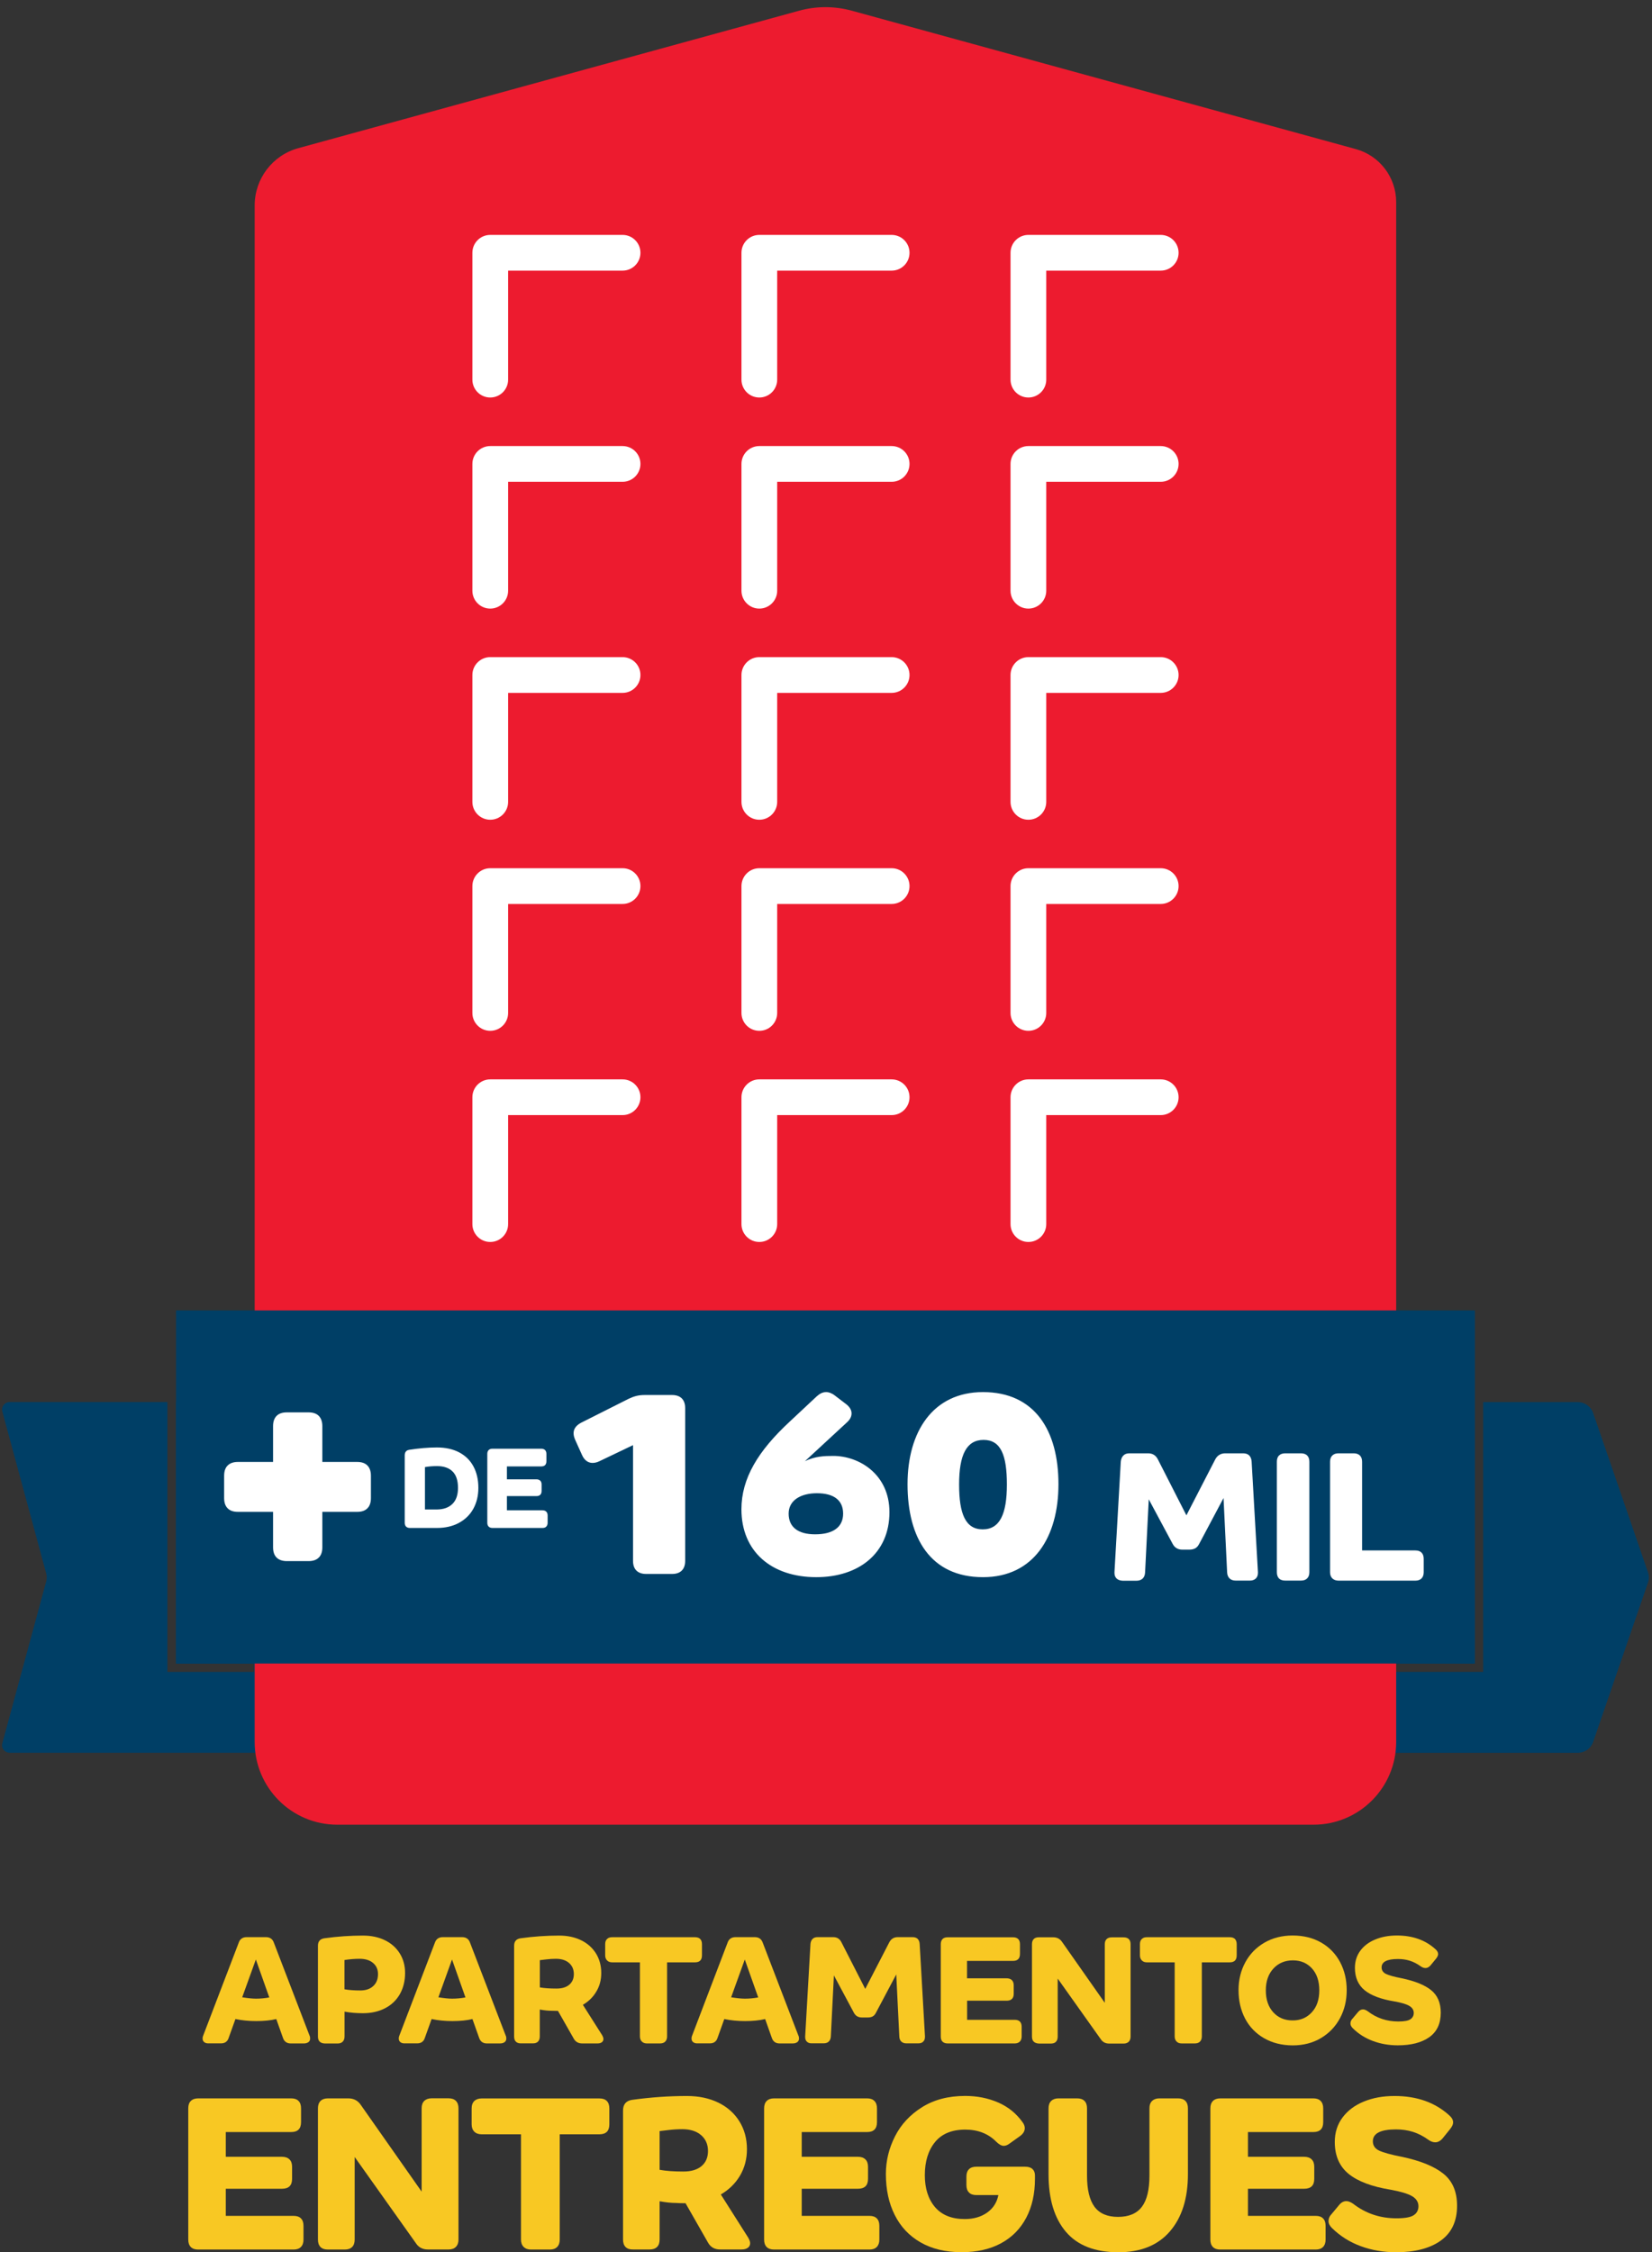 <svg width="135" height="184" viewBox="0 0 135 184" fill="none" xmlns="http://www.w3.org/2000/svg">
<rect x="0" y="0" width="135" height="184" fill="#333333" stroke="none"/>
<path fill-rule="evenodd" clip-rule="evenodd" d="M121.203 136.588H114.1V135.908H120.515V114.546H101.672C101.267 114.546 100.973 114.929 101.078 115.323L104.666 128.551C104.722 128.761 104.722 128.983 104.666 129.194L101.078 142.422C100.973 142.81 101.267 143.198 101.672 143.198H128.939C129.505 143.198 130.009 142.838 130.192 142.305L134.679 129.272C134.767 129.011 134.767 128.728 134.679 128.473C134.013 126.548 131.141 118.203 130.192 115.44C130.009 114.907 129.505 114.546 128.939 114.546H121.203V136.588Z" fill="#003F66"/>
<path fill-rule="evenodd" clip-rule="evenodd" d="M13.68 136.592H20.762V135.913H14.387V114.541H21.884V143.193H0.783C0.378 143.193 0.084 142.81 0.19 142.416L3.777 129.189C3.833 128.978 3.833 128.756 3.777 128.545L0.19 115.318C0.084 114.924 0.378 114.541 0.783 114.541H13.68V136.592Z" fill="#003F66"/>
<path d="M22.006 163.182L20.908 160.081L19.793 163.171C20.259 163.243 20.631 163.282 20.919 163.282C21.274 163.282 21.634 163.249 22.006 163.182ZM16.688 166.833C16.599 166.761 16.555 166.667 16.555 166.534C16.555 166.45 16.571 166.367 16.61 166.284L19.505 158.716C19.605 158.411 19.827 158.255 20.159 158.255H21.729C22.061 158.255 22.278 158.411 22.383 158.716L25.289 166.284C25.328 166.356 25.344 166.439 25.344 166.534C25.344 166.661 25.3 166.761 25.206 166.833C25.111 166.9 24.989 166.939 24.829 166.939H23.758C23.437 166.939 23.22 166.783 23.121 166.478L22.577 164.947C22.111 165.058 21.568 165.113 20.936 165.113C20.342 165.113 19.777 165.058 19.239 164.947L18.695 166.461C18.601 166.778 18.39 166.933 18.058 166.933H17.054C16.898 166.939 16.776 166.905 16.688 166.833Z" fill="#F8C823"/>
<path d="M30.502 162.25C30.763 162.012 30.89 161.684 30.89 161.274C30.89 160.897 30.757 160.591 30.485 160.364C30.214 160.136 29.853 160.025 29.387 160.025C28.988 160.025 28.578 160.059 28.151 160.125V162.517C28.533 162.583 28.96 162.611 29.443 162.611C29.887 162.611 30.241 162.495 30.502 162.25ZM26.127 166.795C26.027 166.7 25.982 166.556 25.982 166.373V158.96C25.982 158.605 26.154 158.405 26.498 158.35C27.574 158.2 28.628 158.128 29.654 158.128C30.341 158.128 30.94 158.256 31.461 158.511C31.983 158.766 32.382 159.127 32.67 159.587C32.959 160.053 33.103 160.586 33.103 161.185C33.103 161.834 32.959 162.406 32.681 162.905C32.399 163.399 31.999 163.787 31.478 164.059C30.957 164.331 30.352 164.47 29.659 164.47C29.138 164.47 28.639 164.431 28.156 164.342V166.373C28.156 166.55 28.106 166.689 28.012 166.789C27.918 166.889 27.774 166.944 27.591 166.944H26.565C26.365 166.939 26.226 166.889 26.127 166.795Z" fill="#F8C823"/>
<path d="M38.037 163.182L36.939 160.081L35.825 163.171C36.29 163.243 36.662 163.282 36.95 163.282C37.3 163.282 37.666 163.249 38.037 163.182ZM32.719 166.833C32.63 166.761 32.586 166.667 32.586 166.534C32.586 166.45 32.603 166.367 32.641 166.284L35.536 158.716C35.636 158.411 35.858 158.255 36.191 158.255H37.76C38.093 158.255 38.309 158.411 38.414 158.716L41.32 166.284C41.359 166.356 41.376 166.439 41.376 166.534C41.376 166.661 41.331 166.761 41.237 166.833C41.143 166.9 41.021 166.939 40.86 166.939H39.79C39.468 166.939 39.252 166.783 39.152 166.478L38.608 164.947C38.148 165.058 37.599 165.113 36.967 165.113C36.373 165.113 35.808 165.058 35.27 164.947L34.727 166.461C34.632 166.778 34.422 166.933 34.089 166.933H33.085C32.93 166.939 32.802 166.905 32.719 166.833Z" fill="#F8C823"/>
<path d="M46.517 162.145C46.766 161.934 46.894 161.646 46.894 161.274C46.894 160.897 46.761 160.591 46.5 160.364C46.234 160.136 45.879 160.025 45.424 160.025C45.163 160.025 44.903 160.042 44.631 160.075C44.359 160.109 44.193 160.131 44.115 160.136V162.361C44.487 162.428 44.936 162.456 45.463 162.456C45.912 162.461 46.267 162.356 46.517 162.145ZM42.158 166.795C42.058 166.7 42.014 166.556 42.014 166.373V158.96C42.014 158.605 42.186 158.405 42.529 158.35C43.605 158.2 44.659 158.128 45.685 158.128C46.372 158.128 46.971 158.256 47.493 158.511C48.014 158.766 48.413 159.127 48.702 159.587C48.99 160.053 49.134 160.586 49.134 161.185C49.134 161.751 49.001 162.256 48.729 162.705C48.463 163.155 48.097 163.515 47.631 163.782L49.201 166.256C49.273 166.384 49.312 166.495 49.312 166.578C49.312 166.689 49.267 166.778 49.178 166.844C49.09 166.911 48.968 166.939 48.807 166.939H47.581C47.265 166.939 47.032 166.811 46.888 166.55L45.596 164.281C45.363 164.281 45.186 164.276 45.069 164.27C44.792 164.27 44.47 164.237 44.11 164.17V166.367C44.11 166.55 44.06 166.695 43.966 166.789C43.871 166.889 43.727 166.933 43.544 166.933H42.585C42.396 166.939 42.252 166.889 42.158 166.795Z" fill="#F8C823"/>
<path d="M52.45 166.783C52.35 166.683 52.294 166.545 52.294 166.367V160.314H50.026C49.849 160.314 49.71 160.264 49.61 160.158C49.511 160.058 49.455 159.92 49.455 159.742V158.827C49.455 158.644 49.505 158.499 49.61 158.405C49.71 158.305 49.849 158.261 50.026 158.261H56.797C56.98 158.261 57.125 158.311 57.219 158.405C57.313 158.505 57.363 158.644 57.363 158.827V159.742C57.363 160.125 57.175 160.314 56.792 160.314H54.513V166.367C54.513 166.545 54.463 166.683 54.368 166.783C54.274 166.883 54.13 166.938 53.947 166.938H52.86C52.694 166.938 52.555 166.889 52.45 166.783Z" fill="#F8C823"/>
<path d="M61.961 163.182L60.863 160.081L59.748 163.171C60.214 163.243 60.586 163.282 60.874 163.282C61.229 163.282 61.589 163.249 61.961 163.182ZM56.643 166.833C56.554 166.761 56.51 166.667 56.51 166.534C56.51 166.45 56.526 166.367 56.565 166.284L59.454 158.716C59.554 158.411 59.776 158.255 60.109 158.255H61.678C62.011 158.255 62.227 158.411 62.333 158.716L65.238 166.284C65.277 166.356 65.294 166.439 65.294 166.534C65.294 166.661 65.249 166.761 65.155 166.833C65.061 166.9 64.939 166.939 64.778 166.939H63.708C63.386 166.939 63.17 166.783 63.07 166.478L62.527 164.947C62.061 165.058 61.517 165.113 60.885 165.113C60.292 165.113 59.726 165.058 59.188 164.947L58.645 166.461C58.55 166.778 58.34 166.933 58.007 166.933H57.003C56.854 166.939 56.732 166.905 56.643 166.833Z" fill="#F8C823"/>
<path d="M65.943 166.8C65.843 166.706 65.799 166.584 65.799 166.423V166.351L66.231 158.81C66.248 158.633 66.309 158.494 66.403 158.4C66.503 158.3 66.636 158.255 66.814 158.255H68.095C68.4 158.255 68.621 158.394 68.76 158.672L70.707 162.483L72.681 158.66C72.831 158.389 73.058 158.255 73.363 158.255H74.572C74.755 158.255 74.899 158.305 74.993 158.4C75.088 158.499 75.143 158.633 75.154 158.81L75.587 166.351V166.406C75.587 166.572 75.537 166.706 75.443 166.794C75.348 166.889 75.215 166.933 75.049 166.933H74.073C73.895 166.933 73.757 166.883 73.657 166.789C73.557 166.695 73.496 166.556 73.491 166.378L73.241 161.301L71.588 164.42C71.516 164.569 71.422 164.675 71.317 164.73C71.211 164.791 71.073 164.819 70.906 164.819H70.435C70.13 164.819 69.908 164.686 69.769 164.414L68.145 161.379L67.895 166.373C67.884 166.55 67.829 166.683 67.729 166.783C67.629 166.883 67.49 166.928 67.313 166.928H66.365C66.181 166.939 66.043 166.894 65.943 166.8Z" fill="#F8C823"/>
<path d="M77.023 166.795C76.923 166.7 76.879 166.556 76.879 166.373V158.833C76.879 158.649 76.929 158.505 77.023 158.411C77.117 158.311 77.262 158.267 77.445 158.267H82.785C82.974 158.267 83.112 158.317 83.206 158.411C83.306 158.511 83.351 158.649 83.351 158.833V159.626C83.351 160.003 83.162 160.197 82.779 160.197H79.025V161.618H82.253C82.436 161.618 82.58 161.668 82.685 161.762C82.785 161.862 82.84 162.001 82.84 162.184V162.877C82.84 163.255 82.646 163.449 82.258 163.449H79.031V165.008H82.924C83.107 165.008 83.251 165.058 83.345 165.152C83.439 165.247 83.489 165.391 83.489 165.574V166.367C83.489 166.545 83.439 166.684 83.345 166.783C83.245 166.883 83.107 166.939 82.924 166.939H77.445C77.262 166.939 77.123 166.889 77.023 166.795Z" fill="#F8C823"/>
<path d="M84.476 166.795C84.376 166.7 84.332 166.556 84.332 166.373V158.833C84.332 158.649 84.382 158.505 84.476 158.411C84.57 158.311 84.715 158.267 84.898 158.267H86.068C86.373 158.267 86.611 158.389 86.778 158.627L90.282 163.621V158.838C90.282 158.655 90.332 158.511 90.432 158.416C90.532 158.317 90.671 158.272 90.848 158.272H91.824C92.007 158.272 92.151 158.322 92.246 158.416C92.345 158.516 92.39 158.655 92.39 158.838V166.378C92.39 166.556 92.34 166.695 92.246 166.795C92.146 166.894 92.007 166.95 91.824 166.95H90.643C90.338 166.95 90.105 166.828 89.95 166.589L86.434 161.64V166.384C86.434 166.567 86.384 166.711 86.29 166.806C86.195 166.905 86.051 166.95 85.868 166.95H84.909C84.715 166.939 84.576 166.889 84.476 166.795Z" fill="#F8C823"/>
<path d="M96.149 166.783C96.049 166.683 95.994 166.545 95.994 166.367V160.314H93.725C93.548 160.314 93.409 160.264 93.31 160.158C93.21 160.058 93.154 159.92 93.154 159.742V158.827C93.154 158.644 93.204 158.499 93.31 158.405C93.409 158.305 93.548 158.261 93.725 158.261H100.496C100.679 158.261 100.824 158.311 100.918 158.405C101.012 158.505 101.062 158.644 101.062 158.827V159.742C101.062 160.125 100.874 160.314 100.491 160.314H98.212V166.367C98.212 166.545 98.162 166.683 98.068 166.783C97.973 166.883 97.829 166.938 97.646 166.938H96.565C96.387 166.938 96.249 166.889 96.149 166.783Z" fill="#F8C823"/>
<path d="M107.202 164.392C107.612 163.948 107.812 163.349 107.812 162.6C107.812 161.851 107.612 161.251 107.213 160.813C106.814 160.375 106.298 160.153 105.655 160.153C105.006 160.153 104.474 160.375 104.063 160.819C103.653 161.262 103.442 161.856 103.442 162.6C103.442 163.349 103.642 163.948 104.047 164.392C104.451 164.836 104.973 165.058 105.627 165.058C106.27 165.063 106.792 164.841 107.202 164.392ZM103.287 166.506C102.616 166.117 102.1 165.579 101.745 164.902C101.39 164.22 101.213 163.449 101.213 162.583C101.213 161.751 101.396 160.991 101.767 160.308C102.139 159.626 102.66 159.093 103.331 158.705C104.002 158.316 104.773 158.122 105.633 158.122C106.52 158.122 107.302 158.316 107.967 158.699C108.633 159.082 109.148 159.615 109.509 160.292C109.869 160.968 110.052 161.734 110.052 162.589C110.052 163.432 109.869 164.198 109.498 164.886C109.126 165.574 108.605 166.112 107.94 166.506C107.274 166.9 106.503 167.099 105.633 167.099C104.74 167.094 103.958 166.894 103.287 166.506Z" fill="#F8C823"/>
<path d="M112.204 166.744C111.572 166.511 111.023 166.167 110.552 165.701C110.418 165.574 110.357 165.44 110.357 165.313C110.357 165.157 110.418 165.019 110.54 164.897L110.973 164.381C111.095 164.231 111.234 164.159 111.389 164.159C111.5 164.159 111.627 164.209 111.777 164.314C112.498 164.869 113.33 165.146 114.267 165.146C114.749 165.146 115.082 165.085 115.26 164.963C115.437 164.841 115.531 164.669 115.531 164.447C115.531 164.209 115.409 164.015 115.165 163.87C114.921 163.726 114.511 163.604 113.934 163.504C112.847 163.326 112.043 163.021 111.516 162.594C110.99 162.161 110.723 161.551 110.723 160.763C110.723 160.225 110.873 159.759 111.167 159.359C111.467 158.96 111.871 158.655 112.393 158.444C112.914 158.227 113.502 158.122 114.156 158.122C115.437 158.122 116.48 158.494 117.3 159.237C117.45 159.365 117.522 159.504 117.522 159.642C117.522 159.753 117.461 159.881 117.339 160.031L116.907 160.558C116.779 160.708 116.635 160.78 116.491 160.78C116.363 160.78 116.23 160.735 116.102 160.641C115.803 160.43 115.509 160.275 115.204 160.181C114.905 160.086 114.583 160.042 114.239 160.042C113.352 160.042 112.903 160.269 112.903 160.724C112.903 160.963 113.025 161.146 113.263 161.262C113.502 161.379 113.934 161.496 114.555 161.618C115.62 161.84 116.419 162.161 116.945 162.583C117.472 163.005 117.738 163.621 117.738 164.425C117.738 165.313 117.428 165.984 116.801 166.428C116.175 166.872 115.315 167.094 114.223 167.094C113.507 167.094 112.836 166.977 112.204 166.744Z" fill="#F8C823"/>
<path d="M15.595 183.573C15.457 183.434 15.385 183.234 15.385 182.968V172.243C15.385 171.977 15.451 171.777 15.595 171.638C15.734 171.499 15.934 171.427 16.2 171.427H23.792C24.058 171.427 24.258 171.494 24.396 171.638C24.535 171.777 24.601 171.977 24.601 172.243V173.369C24.601 173.913 24.33 174.179 23.792 174.179H18.451V176.199H23.038C23.304 176.199 23.503 176.265 23.653 176.41C23.797 176.548 23.869 176.748 23.869 177.015V178.002C23.869 178.546 23.592 178.812 23.038 178.812H18.451V181.026H23.991C24.258 181.026 24.457 181.093 24.596 181.237C24.735 181.376 24.801 181.575 24.801 181.842V182.968C24.801 183.218 24.735 183.417 24.596 183.562C24.457 183.706 24.258 183.778 23.991 183.778H16.194C15.934 183.778 15.734 183.711 15.595 183.573Z" fill="#F8C823"/>
<path d="M26.193 183.573C26.055 183.434 25.982 183.234 25.982 182.968V172.243C25.982 171.977 26.055 171.777 26.193 171.638C26.332 171.5 26.531 171.427 26.798 171.427H28.461C28.894 171.427 29.232 171.599 29.471 171.943L34.456 179.045V172.237C34.456 171.971 34.528 171.771 34.672 171.633C34.816 171.494 35.016 171.422 35.266 171.422H36.652C36.913 171.422 37.118 171.488 37.256 171.633C37.395 171.771 37.467 171.971 37.467 172.237V182.963C37.467 183.212 37.401 183.412 37.256 183.556C37.118 183.701 36.918 183.773 36.652 183.773H34.972C34.539 183.773 34.206 183.601 33.985 183.257L28.983 176.216V182.963C28.983 183.223 28.916 183.429 28.777 183.567C28.639 183.706 28.439 183.778 28.173 183.778H26.809C26.531 183.778 26.332 183.712 26.193 183.573Z" fill="#F8C823"/>
<path d="M42.791 183.561C42.647 183.417 42.575 183.217 42.575 182.968V174.362H39.353C39.103 174.362 38.903 174.29 38.759 174.146C38.615 174.002 38.543 173.802 38.543 173.552V172.248C38.543 171.982 38.615 171.782 38.759 171.643C38.903 171.505 39.103 171.433 39.353 171.433H48.985C49.252 171.433 49.451 171.499 49.59 171.643C49.728 171.782 49.795 171.982 49.795 172.248V173.552C49.795 174.09 49.523 174.362 48.985 174.362H45.741V182.968C45.741 183.217 45.675 183.417 45.536 183.561C45.397 183.706 45.198 183.778 44.931 183.778H43.39C43.135 183.778 42.941 183.706 42.791 183.561Z" fill="#F8C823"/>
<path d="M57.325 176.964C57.68 176.665 57.857 176.254 57.857 175.727C57.857 175.189 57.669 174.756 57.291 174.429C56.914 174.107 56.404 173.946 55.761 173.946C55.389 173.946 55.018 173.968 54.635 174.013C54.252 174.057 54.008 174.09 53.903 174.101V177.264C54.43 177.358 55.068 177.403 55.822 177.403C56.471 177.408 56.97 177.259 57.325 176.964ZM51.125 183.573C50.986 183.434 50.914 183.234 50.914 182.968V172.42C50.914 171.921 51.158 171.627 51.646 171.549C53.177 171.338 54.674 171.233 56.132 171.233C57.108 171.233 57.962 171.416 58.706 171.777C59.443 172.137 60.02 172.653 60.425 173.308C60.835 173.968 61.04 174.728 61.04 175.583C61.04 176.387 60.846 177.109 60.469 177.747C60.086 178.385 59.565 178.895 58.905 179.278L61.14 182.801C61.245 182.984 61.301 183.14 61.301 183.256C61.301 183.417 61.24 183.539 61.112 183.634C60.985 183.728 60.813 183.772 60.591 183.772H58.85C58.401 183.772 58.073 183.589 57.863 183.218L56.022 179.994C55.694 179.994 55.439 179.988 55.267 179.972C54.873 179.972 54.419 179.927 53.903 179.833V182.957C53.903 183.218 53.837 183.423 53.698 183.562C53.559 183.7 53.36 183.772 53.093 183.772H51.729C51.469 183.778 51.263 183.711 51.125 183.573Z" fill="#F8C823"/>
<path d="M62.654 183.573C62.516 183.434 62.443 183.234 62.443 182.968V172.243C62.443 171.977 62.516 171.777 62.654 171.638C62.793 171.499 62.992 171.427 63.259 171.427H70.851C71.111 171.427 71.316 171.494 71.455 171.638C71.594 171.777 71.666 171.977 71.666 172.243V173.369C71.666 173.913 71.394 174.179 70.856 174.179H65.516V176.199H70.102C70.368 176.199 70.568 176.265 70.718 176.41C70.862 176.548 70.934 176.748 70.934 177.015V178.002C70.934 178.546 70.656 178.812 70.102 178.812H65.516V181.026H71.05C71.316 181.026 71.516 181.093 71.655 181.237C71.793 181.376 71.86 181.575 71.86 181.842V182.968C71.86 183.218 71.793 183.417 71.655 183.562C71.516 183.706 71.316 183.778 71.05 183.778H63.259C62.998 183.778 62.793 183.711 62.654 183.573Z" fill="#F8C823"/>
<path d="M75.232 183.195C74.3 182.663 73.596 181.914 73.114 180.948C72.631 179.988 72.393 178.873 72.393 177.603C72.393 176.532 72.642 175.511 73.136 174.534C73.629 173.558 74.367 172.764 75.348 172.149C76.33 171.533 77.505 171.228 78.881 171.228C79.846 171.228 80.739 171.405 81.559 171.76C82.386 172.115 83.051 172.659 83.567 173.38C83.683 173.541 83.744 173.697 83.744 173.857C83.744 174.107 83.611 174.324 83.35 174.512L82.519 175.106C82.347 175.239 82.18 175.306 82.025 175.306C81.842 175.306 81.631 175.189 81.393 174.951C80.75 174.307 79.912 173.98 78.881 173.98C77.788 173.98 76.962 174.318 76.407 175C75.853 175.683 75.576 176.582 75.576 177.703C75.576 178.796 75.859 179.667 76.413 180.316C76.973 180.965 77.783 181.287 78.837 181.287C79.563 181.287 80.173 181.109 80.666 180.76C81.16 180.41 81.465 179.933 81.587 179.328H79.79C79.524 179.328 79.325 179.262 79.186 179.117C79.047 178.979 78.975 178.779 78.975 178.513V177.819C78.975 177.553 79.042 177.353 79.186 177.214C79.325 177.076 79.524 177.009 79.79 177.009H83.766C84.033 177.009 84.232 177.07 84.371 177.198C84.51 177.325 84.576 177.497 84.576 177.725V178.002C84.576 179.217 84.338 180.277 83.866 181.176C83.389 182.08 82.707 182.774 81.809 183.262C80.91 183.75 79.835 183.994 78.587 183.994C77.278 183.994 76.163 183.728 75.232 183.195Z" fill="#F8C823"/>
<path d="M87.111 182.335C86.162 181.226 85.686 179.656 85.686 177.625V172.243C85.686 171.977 85.758 171.777 85.902 171.638C86.046 171.499 86.246 171.427 86.495 171.427H88.02C88.281 171.427 88.486 171.494 88.625 171.638C88.763 171.777 88.83 171.977 88.83 172.243V177.725C88.83 178.884 89.035 179.739 89.445 180.288C89.856 180.837 90.494 181.109 91.364 181.109C92.246 181.109 92.895 180.837 93.311 180.288C93.727 179.739 93.932 178.89 93.932 177.725V172.243C93.932 171.977 94.004 171.777 94.148 171.638C94.292 171.499 94.492 171.427 94.742 171.427H96.266C96.533 171.427 96.732 171.494 96.871 171.638C97.01 171.777 97.076 171.977 97.076 172.243V177.625C97.076 179.606 96.583 181.159 95.601 182.297C94.62 183.434 93.211 184 91.381 184C89.479 183.994 88.059 183.445 87.111 182.335Z" fill="#F8C823"/>
<path d="M99.121 183.573C98.982 183.434 98.91 183.234 98.91 182.968V172.243C98.91 171.977 98.982 171.777 99.121 171.638C99.26 171.499 99.459 171.427 99.725 171.427H107.317C107.583 171.427 107.783 171.494 107.922 171.638C108.06 171.777 108.132 171.977 108.132 172.243V173.369C108.132 173.913 107.861 174.179 107.323 174.179H101.982V176.199H106.569C106.835 176.199 107.034 176.265 107.184 176.41C107.328 176.548 107.4 176.748 107.4 177.015V178.002C107.4 178.546 107.123 178.812 106.569 178.812H101.982V181.026H107.517C107.783 181.026 107.983 181.093 108.121 181.237C108.26 181.376 108.327 181.575 108.327 181.842V182.968C108.327 183.218 108.26 183.417 108.121 183.562C107.983 183.706 107.783 183.778 107.517 183.778H99.725C99.459 183.778 99.26 183.711 99.121 183.573Z" fill="#F8C823"/>
<path d="M111.195 183.5C110.297 183.173 109.515 182.674 108.844 182.019C108.661 181.836 108.566 181.647 108.566 181.464C108.566 181.242 108.65 181.043 108.821 180.871L109.432 180.138C109.603 179.927 109.803 179.822 110.025 179.822C110.186 179.822 110.369 179.894 110.579 180.038C111.605 180.832 112.787 181.226 114.118 181.226C114.8 181.226 115.277 181.142 115.532 180.97C115.787 180.798 115.914 180.554 115.914 180.238C115.914 179.894 115.737 179.622 115.393 179.417C115.044 179.212 114.461 179.04 113.646 178.89C112.104 178.64 110.957 178.207 110.202 177.591C109.454 176.976 109.077 176.11 109.077 174.989C109.077 174.224 109.287 173.558 109.709 172.992C110.13 172.426 110.713 171.987 111.45 171.688C112.188 171.383 113.025 171.233 113.962 171.233C115.781 171.233 117.273 171.76 118.432 172.814C118.643 172.997 118.748 173.192 118.748 173.391C118.748 173.547 118.665 173.735 118.493 173.946L117.883 174.701C117.7 174.912 117.5 175.017 117.29 175.017C117.107 175.017 116.918 174.95 116.735 174.817C116.314 174.512 115.887 174.296 115.46 174.162C115.033 174.029 114.572 173.963 114.084 173.963C112.82 173.963 112.188 174.285 112.188 174.934C112.188 175.278 112.36 175.533 112.703 175.694C113.047 175.855 113.657 176.027 114.545 176.199C116.058 176.515 117.195 176.976 117.944 177.575C118.698 178.174 119.07 179.051 119.07 180.199C119.07 181.464 118.626 182.413 117.733 183.051C116.846 183.684 115.62 184 114.068 184C113.047 183.994 112.088 183.833 111.195 183.5Z" fill="#F8C823"/>
<path d="M20.812 16.784V142.311C20.812 146.045 23.835 149.069 27.561 149.069H107.339C111.071 149.069 114.094 146.045 114.094 142.311V16.512C114.094 14.486 112.741 12.711 110.789 12.178L69.613 0.876C68.199 0.488 66.707 0.488 65.299 0.876L24.373 12.106C22.271 12.683 20.812 14.598 20.812 16.784Z" fill="#ED1B2F"/>
<path d="M120.528 107.056H14.387V135.902H120.528V107.056Z" fill="#003F66"/>
<path fill-rule="evenodd" clip-rule="evenodd" d="M38.603 20.651C38.603 19.844 39.257 19.191 40.063 19.191H50.877C51.683 19.191 52.336 19.844 52.336 20.651C52.336 21.457 51.683 22.11 50.877 22.11H41.523V31.015C41.523 31.821 40.869 32.474 40.063 32.474C39.257 32.474 38.603 31.821 38.603 31.015V20.651ZM60.592 20.651C60.592 19.844 61.245 19.191 62.051 19.191H72.865C73.671 19.191 74.325 19.844 74.325 20.651C74.325 21.457 73.671 22.11 72.865 22.11H63.511V31.015C63.511 31.821 62.857 32.474 62.051 32.474C61.245 32.474 60.592 31.821 60.592 31.015V20.651ZM82.58 20.651C82.58 19.844 83.233 19.191 84.039 19.191H94.853C95.659 19.191 96.313 19.844 96.313 20.651C96.313 21.457 95.659 22.11 94.853 22.11H85.499V31.015C85.499 31.821 84.845 32.474 84.039 32.474C83.233 32.474 82.58 31.821 82.58 31.015V20.651ZM38.603 37.901C38.603 37.094 39.257 36.441 40.063 36.441H50.877C51.683 36.441 52.336 37.094 52.336 37.901C52.336 38.707 51.683 39.36 50.877 39.36H41.523V48.259C41.523 49.066 40.869 49.719 40.063 49.719C39.257 49.719 38.603 49.066 38.603 48.259V37.901ZM60.592 37.901C60.592 37.094 61.245 36.441 62.051 36.441H72.865C73.671 36.441 74.325 37.094 74.325 37.901C74.325 38.707 73.671 39.36 72.865 39.36H63.511V48.259C63.511 49.066 62.857 49.719 62.051 49.719C61.245 49.719 60.592 49.066 60.592 48.259V37.901ZM82.58 37.901C82.58 37.094 83.233 36.441 84.039 36.441H94.853C95.659 36.441 96.313 37.094 96.313 37.901C96.313 38.707 95.659 39.36 94.853 39.36H85.499V48.259C85.499 49.066 84.845 49.719 84.039 49.719C83.233 49.719 82.58 49.066 82.58 48.259V37.901ZM38.603 55.145C38.603 54.339 39.257 53.685 40.063 53.685H50.877C51.683 53.685 52.336 54.339 52.336 55.145C52.336 55.951 51.683 56.605 50.877 56.605H41.523V65.509C41.523 66.316 40.869 66.969 40.063 66.969C39.257 66.969 38.603 66.316 38.603 65.509V55.145ZM60.592 55.145C60.592 54.339 61.245 53.685 62.051 53.685H72.865C73.671 53.685 74.325 54.339 74.325 55.145C74.325 55.951 73.671 56.605 72.865 56.605H63.511V65.509C63.511 66.316 62.857 66.969 62.051 66.969C61.245 66.969 60.592 66.316 60.592 65.509V55.145ZM82.58 55.145C82.58 54.339 83.233 53.685 84.039 53.685H94.853C95.659 53.685 96.313 54.339 96.313 55.145C96.313 55.951 95.659 56.605 94.853 56.605H85.499V65.509C85.499 66.316 84.845 66.969 84.039 66.969C83.233 66.969 82.58 66.316 82.58 65.509V55.145ZM38.603 72.389C38.603 71.583 39.257 70.93 40.063 70.93H50.877C51.683 70.93 52.336 71.583 52.336 72.389C52.336 73.195 51.683 73.849 50.877 73.849H41.523V82.754C41.523 83.56 40.869 84.213 40.063 84.213C39.257 84.213 38.603 83.56 38.603 82.754V72.389ZM60.592 72.389C60.592 71.583 61.245 70.93 62.051 70.93H72.865C73.671 70.93 74.325 71.583 74.325 72.389C74.325 73.195 73.671 73.849 72.865 73.849H63.511V82.754C63.511 83.56 62.857 84.213 62.051 84.213C61.245 84.213 60.592 83.56 60.592 82.754V72.389ZM82.58 72.389C82.58 71.583 83.233 70.93 84.039 70.93H94.853C95.659 70.93 96.313 71.583 96.313 72.389C96.313 73.195 95.659 73.849 94.853 73.849H85.499V82.754C85.499 83.56 84.845 84.213 84.039 84.213C83.233 84.213 82.58 83.56 82.58 82.754V72.389ZM38.603 89.639C38.603 88.833 39.257 88.18 40.063 88.18H50.877C51.683 88.18 52.336 88.833 52.336 89.639C52.336 90.445 51.683 91.099 50.877 91.099H41.523V100.004C41.523 100.81 40.869 101.463 40.063 101.463C39.257 101.463 38.603 100.81 38.603 100.004V89.639ZM60.592 89.639C60.592 88.833 61.245 88.18 62.051 88.18H72.865C73.671 88.18 74.325 88.833 74.325 89.639C74.325 90.445 73.671 91.099 72.865 91.099H63.511V100.004C63.511 100.81 62.857 101.463 62.051 101.463C61.245 101.463 60.592 100.81 60.592 100.004V89.639ZM82.58 89.639C82.58 88.833 83.233 88.18 84.039 88.18H94.853C95.659 88.18 96.313 88.833 96.313 89.639C96.313 90.445 95.659 91.099 94.853 91.099H85.499V100.004C85.499 100.81 84.845 101.463 84.039 101.463C83.233 101.463 82.58 100.81 82.58 100.004V89.639Z" fill="white"/>
<path d="M91.252 128.961C91.135 128.85 91.074 128.7 91.074 128.512V128.429L91.59 119.401C91.612 119.191 91.684 119.024 91.801 118.908C91.917 118.791 92.078 118.73 92.294 118.73H93.825C94.191 118.73 94.457 118.896 94.623 119.229L96.952 123.796L99.315 119.213C99.492 118.891 99.764 118.73 100.13 118.73H101.577C101.799 118.73 101.971 118.785 102.088 118.908C102.204 119.024 102.265 119.191 102.282 119.401L102.797 128.429V128.495C102.797 128.695 102.736 128.85 102.62 128.961C102.503 129.072 102.343 129.128 102.143 129.128H100.978C100.768 129.128 100.601 129.072 100.479 128.95C100.357 128.834 100.291 128.673 100.28 128.456L99.986 122.381L98.006 126.109C97.917 126.287 97.812 126.415 97.679 126.487C97.551 126.559 97.385 126.598 97.185 126.598H96.62C96.254 126.598 95.987 126.437 95.821 126.115L93.875 122.486L93.575 128.467C93.564 128.678 93.498 128.845 93.376 128.961C93.254 129.078 93.087 129.139 92.876 129.139H91.745C91.529 129.128 91.368 129.072 91.252 128.961Z" fill="white"/>
<path d="M104.521 128.956C104.405 128.839 104.344 128.667 104.344 128.445V119.418C104.344 119.196 104.399 119.024 104.521 118.908C104.638 118.791 104.804 118.73 105.031 118.73H106.312C106.534 118.73 106.706 118.791 106.822 118.908C106.939 119.024 107 119.196 107 119.418V128.445C107 128.656 106.944 128.823 106.822 128.945C106.706 129.067 106.54 129.128 106.312 129.128H105.031C104.804 129.128 104.638 129.072 104.521 128.956Z" fill="white"/>
<path d="M108.874 128.945C108.752 128.823 108.691 128.656 108.691 128.445V119.418C108.691 119.196 108.752 119.024 108.874 118.908C108.996 118.791 109.163 118.73 109.374 118.73H110.621C110.843 118.73 111.015 118.791 111.131 118.908C111.248 119.024 111.309 119.191 111.309 119.418V126.664H115.657C115.878 126.664 116.05 126.72 116.167 126.842C116.283 126.958 116.344 127.125 116.344 127.352V128.451C116.344 128.662 116.283 128.828 116.167 128.95C116.05 129.072 115.878 129.133 115.657 129.133H109.379C109.163 129.128 108.996 129.067 108.874 128.945Z" fill="white"/>
<path d="M22.603 127.246C22.409 127.052 22.315 126.775 22.315 126.408V123.512H19.442C19.076 123.512 18.799 123.418 18.605 123.224C18.411 123.03 18.316 122.752 18.316 122.386V120.56C18.316 120.194 18.411 119.917 18.605 119.723C18.793 119.534 19.076 119.434 19.442 119.434H22.315V116.51C22.315 116.144 22.409 115.867 22.603 115.672C22.792 115.478 23.075 115.384 23.441 115.384H25.215C25.581 115.384 25.858 115.478 26.052 115.672C26.241 115.867 26.341 116.144 26.341 116.51V119.434H29.186C29.552 119.434 29.829 119.528 30.023 119.723C30.212 119.917 30.311 120.194 30.311 120.56V122.386C30.311 122.752 30.217 123.03 30.023 123.224C29.829 123.418 29.552 123.512 29.186 123.512H26.341V126.408C26.341 126.775 26.247 127.052 26.052 127.246C25.858 127.44 25.581 127.535 25.215 127.535H23.441C23.075 127.535 22.792 127.435 22.603 127.246Z" fill="white"/>
<path d="M36.973 122.863C37.278 122.564 37.427 122.125 37.427 121.554C37.427 120.96 37.283 120.511 36.989 120.217C36.695 119.923 36.268 119.773 35.708 119.773C35.364 119.773 35.037 119.8 34.727 119.856V123.318H35.703C36.246 123.313 36.668 123.163 36.973 122.863ZM33.185 124.716C33.113 124.644 33.074 124.539 33.074 124.4V118.896C33.074 118.635 33.196 118.48 33.446 118.441C34.233 118.319 34.987 118.252 35.703 118.252C36.413 118.252 37.023 118.386 37.533 118.657C38.043 118.929 38.426 119.307 38.692 119.806C38.958 120.3 39.091 120.882 39.091 121.554C39.091 122.197 38.952 122.763 38.681 123.257C38.409 123.751 38.015 124.134 37.505 124.411C36.995 124.689 36.39 124.827 35.703 124.827H33.496C33.363 124.827 33.257 124.788 33.185 124.716Z" fill="white"/>
<path d="M39.933 124.716C39.861 124.644 39.822 124.539 39.822 124.4V118.779C39.822 118.641 39.861 118.535 39.933 118.463C40.005 118.391 40.111 118.352 40.249 118.352H44.225C44.364 118.352 44.469 118.391 44.541 118.463C44.614 118.535 44.652 118.641 44.652 118.779V119.373C44.652 119.656 44.508 119.8 44.225 119.8H41.425V120.854H43.826C43.965 120.854 44.07 120.893 44.148 120.965C44.225 121.037 44.259 121.143 44.259 121.282V121.798C44.259 122.081 44.114 122.225 43.826 122.225H41.425V123.384H44.325C44.464 123.384 44.569 123.423 44.641 123.495C44.713 123.568 44.752 123.673 44.752 123.812V124.405C44.752 124.539 44.713 124.638 44.641 124.716C44.569 124.794 44.464 124.827 44.325 124.827H40.244C40.111 124.827 40.005 124.788 39.933 124.716Z" fill="white"/>
<path d="M52.802 128.585C52.111 128.585 51.73 128.204 51.73 127.514V118.061L48.992 119.371C48.802 119.466 48.611 119.514 48.421 119.514C48.064 119.514 47.754 119.299 47.564 118.871L47.016 117.656C46.921 117.442 46.873 117.275 46.873 117.085C46.873 116.728 47.087 116.442 47.492 116.228L51.373 114.275C51.826 114.061 52.183 113.966 52.683 113.966H54.921C55.611 113.966 55.992 114.347 55.992 115.037V127.514C55.992 128.204 55.611 128.585 54.921 128.585H52.802ZM66.708 128.847C63.042 128.847 60.589 126.752 60.589 123.299C60.589 120.775 61.947 118.537 64.542 116.133L66.732 114.085C66.994 113.847 67.232 113.728 67.518 113.728C67.732 113.728 67.994 113.823 68.232 114.014L69.137 114.704C69.447 114.942 69.589 115.204 69.589 115.466C69.589 115.728 69.47 115.966 69.208 116.204L65.78 119.371C66.613 118.966 67.375 118.942 68.089 118.942C70.208 118.942 72.685 120.442 72.685 123.537C72.685 126.894 70.185 128.847 66.708 128.847ZM66.613 125.347C68.089 125.347 68.899 124.752 68.899 123.656C68.899 122.561 68.137 121.99 66.756 121.99C65.447 121.99 64.447 122.561 64.447 123.656C64.447 124.752 65.208 125.347 66.613 125.347ZM80.329 128.847C76.044 128.847 74.163 125.656 74.163 121.252C74.163 116.966 76.234 113.728 80.329 113.728C84.567 113.728 86.496 116.871 86.496 121.252C86.496 125.561 84.472 128.847 80.329 128.847ZM80.305 124.942C81.71 124.942 82.282 123.68 82.282 121.275C82.282 118.871 81.782 117.633 80.377 117.633C78.972 117.633 78.377 118.871 78.377 121.275C78.377 123.68 78.901 124.942 80.305 124.942Z" fill="white"/>
</svg>
